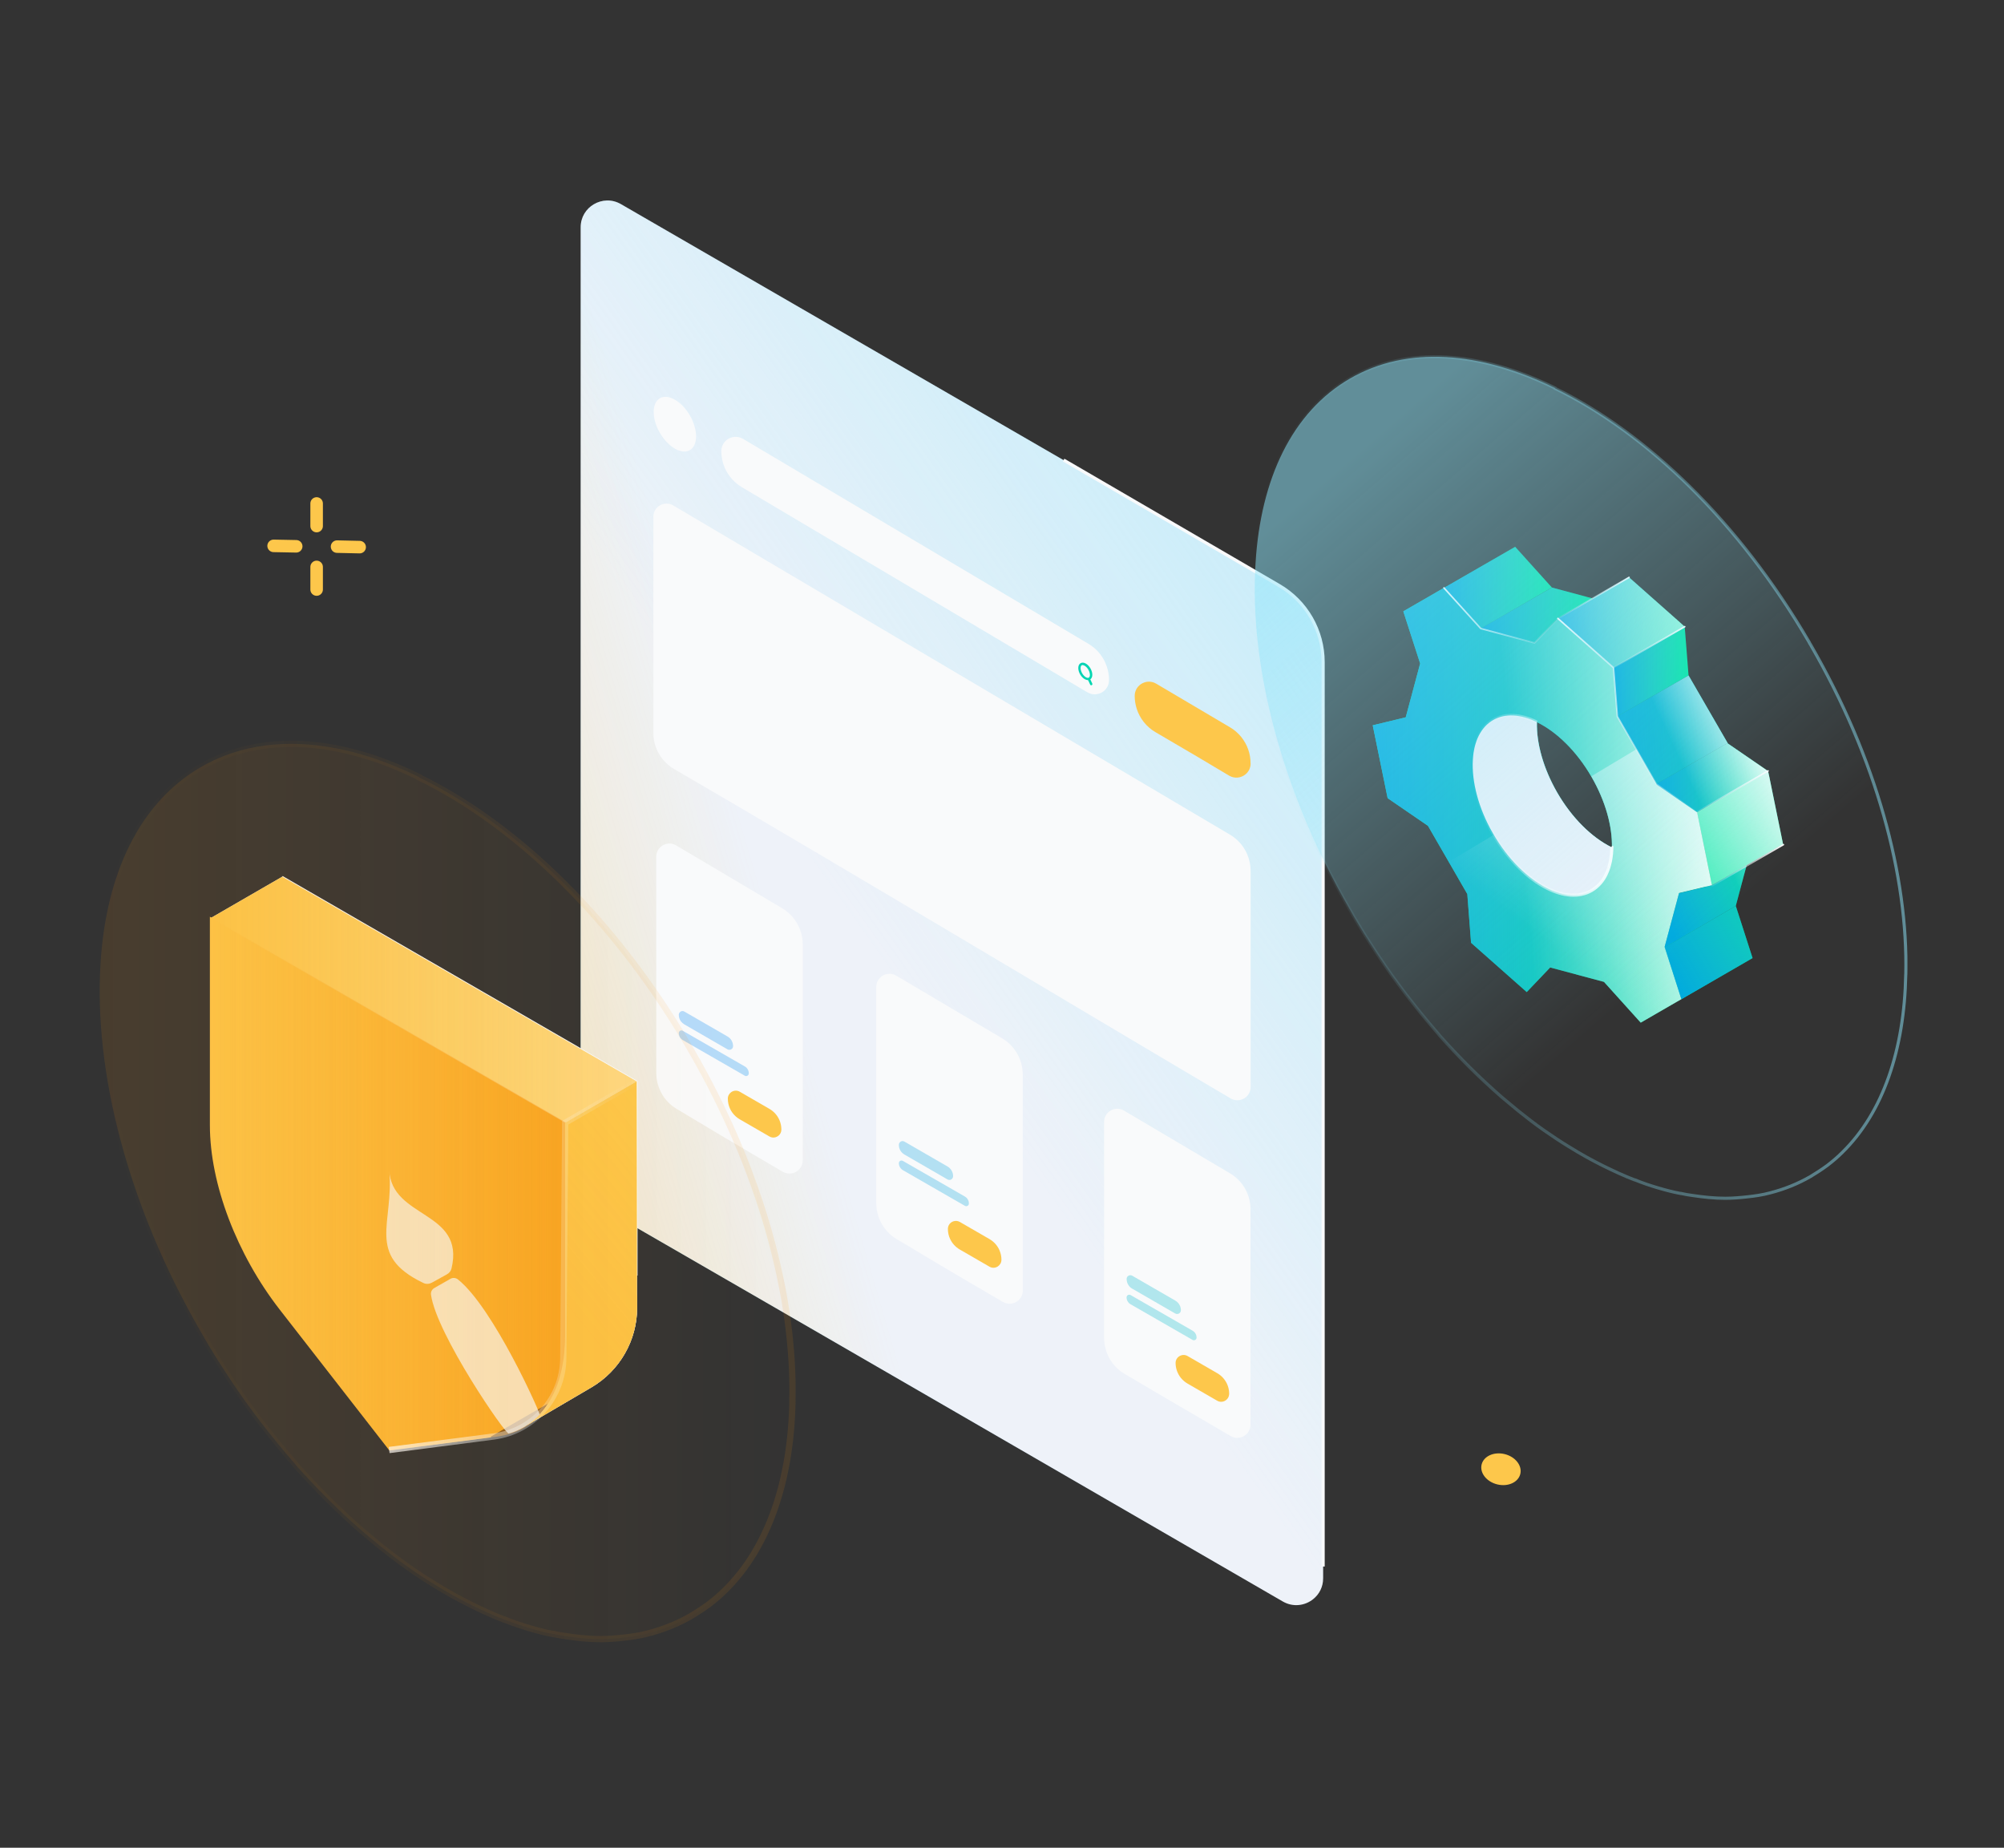 <?xml version="1.0" encoding="UTF-8"?> <svg xmlns="http://www.w3.org/2000/svg" width="320" height="295" viewBox="0 0 320 295" fill="none"><rect x="0" y="0" width="320" height="295" fill="#333333" stroke="none"/><g clip-path="url(#clip0_25685_3126)"><path d="M211.28 105.59V251.98C211.28 253.87 210.11 255.35 208.58 255.96C207.43 256.42 206.08 256.4 204.85 255.69C184.44 243.87 121.13 207.23 99.81 194.94C97.03 193.33 94.92 190.86 93.76 187.98C93.09 186.32 92.73 184.52 92.73 182.68V36.29C92.73 34.97 93.31 33.84 94.18 33.08C95.48 31.94 97.45 31.6 99.16 32.59L204.2 93.34C206.9 94.9 208.96 97.28 210.14 100.05C210.87 101.78 211.27 103.66 211.27 105.59H211.28Z" fill="url(#paint0_linear_25685_3126)"></path><path d="M211.28 105.59V251.98C211.28 253.37 210.65 254.54 209.7 255.3C208.4 256.35 206.51 256.64 204.85 255.69C184.44 243.87 121.13 207.23 99.81 194.94C97.36 193.53 95.43 191.44 94.21 188.99C93.25 187.06 92.72 184.9 92.72 182.67V36.29C92.72 34.66 93.59 33.33 94.82 32.61C96.08 31.87 97.7 31.75 99.15 32.59L204.19 93.34C206.38 94.61 208.15 96.41 209.37 98.52C210.59 100.63 211.26 103.07 211.26 105.59H211.28Z" fill="#EEF2F9"></path><path opacity="0.51" d="M211.28 105.59V251.98C211.28 253.77 210.23 255.19 208.82 255.86C207.62 256.42 206.17 256.45 204.86 255.69C184.45 243.87 121.13 207.23 99.82 194.94C98.06 193.92 96.57 192.56 95.42 190.97C93.71 188.6 92.74 185.71 92.74 182.68V36.29C92.74 34.03 94.42 32.35 96.39 32.05C97.3 31.91 98.27 32.06 99.17 32.58L204.21 93.33C205.82 94.26 207.2 95.48 208.31 96.91C210.21 99.35 211.28 102.4 211.28 105.59Z" fill="url(#paint1_linear_25685_3126)"></path><path opacity="0.3" d="M211.28 105.59V251.98C211.28 253.16 210.82 254.18 210.11 254.93C209.79 255.27 209.41 255.55 209 255.77C207.77 256.42 206.23 256.49 204.86 255.69C184.45 243.87 121.13 207.23 99.82 194.94C97.35 193.52 95.42 191.41 94.2 188.94C93.26 187.02 92.74 184.89 92.74 182.68V36.29C92.74 34.19 94.18 32.6 95.97 32.14C96.99 31.88 98.13 31.99 99.17 32.59L204.21 93.34C206.4 94.61 208.17 96.41 209.39 98.52C210.61 100.63 211.28 103.07 211.28 105.59Z" fill="url(#paint2_linear_25685_3126)"></path><path d="M211.28 250.1V105.71C211.28 100.67 208.6 96.01 204.24 93.47L169.84 73.45" stroke="#F9FAFB" stroke-width="0.5" stroke-miterlimit="10"></path><path d="M272.44 141.55L273.36 141.33L273.16 140.35L271.18 130.61L270.99 129.68L270.22 129.15L264.56 125.27L258.28 114.38L257.75 107.54L257.67 106.59L256.96 105.96L249.52 99.39L248.78 98.72L248.13 99.41L245.05 102.64L236.46 100.34L231.23 94.57L230.58 93.85L229.76 94.32L224.08 97.6L226.77 105.93L224.47 114.52L219.2 115.8L221.58 127.43L228.02 131.85L234.3 142.74L234.9 150.52L243.79 158.39L247.53 154.46L256.12 156.76L261.99 163.27L267.68 159.98L268.5 159.51L268.2 158.58L265.82 151.17L268.11 142.57L272.45 141.53L272.44 141.55ZM257.31 135.26C254.21 133.72 251.03 130.65 248.66 126.54C246.43 122.66 245.33 118.63 245.42 115.3C248.54 116.82 251.75 119.91 254.14 124.05C256.38 127.93 257.47 131.96 257.39 135.3C257.36 135.3 257.34 135.27 257.31 135.26Z" fill="#00E7A2"></path><path d="M269.63 107.84L258.26 114.36L257.73 107.56L257.65 106.61L258.47 106.13L268.11 100.57L269.01 100.04L269.1 101.11L269.63 107.84Z" fill="#00E7A2"></path><path d="M275.87 118.63L264.48 125.16L258.26 114.39V114.36L269.63 107.84L275.87 118.63Z" fill="#00E7A2"></path><path d="M282.34 123.12L281.43 123.65L271.8 129.21L270.98 129.69L270.2 129.16L264.55 125.28L264.48 125.16L275.87 118.63L275.92 118.71L281.47 122.52L282.34 123.12Z" fill="#00E7A2"></path><path d="M279.85 152.96L269.32 159.04L268.48 159.53L268.18 158.6L265.82 151.26L277.17 144.63L279.85 152.96Z" fill="#00E7A2"></path><path d="M278.91 138.13L278.56 139.42L277.17 144.63L265.82 151.26L265.8 151.19L268.1 142.6L272.44 141.55L273.36 141.33L274.23 140.83L277.74 138.81L277.75 138.8L278.91 138.13Z" fill="#00E7A2"></path><path d="M284.72 134.77L279.71 137.66L278.9 138.13L277.74 138.8L277.73 138.81L274.22 140.83L273.35 141.33L273.15 140.36L271.17 130.62L270.97 129.69L271.79 129.22L281.42 123.66L282.33 123.13L282.54 124.1L284.72 134.77Z" fill="#00E7A2"></path><path d="M254.32 95.54L253.5 96.01L253.15 96.21L249.64 98.23L248.77 98.74L248.12 99.42L245.04 102.65L236.45 100.35L247.81 93.8L253.02 95.19L253.4 95.3L254.32 95.54Z" fill="#00E7A2"></path><path d="M247.81 93.8L236.45 100.35L231.22 94.58L230.57 93.86L231.41 93.38L241.94 87.3L247.81 93.8Z" fill="#00E7A2"></path><path d="M269.01 100.05L268.1 100.57L258.46 106.14L257.65 106.61L256.94 105.98L249.51 99.41L248.76 98.74L249.63 98.24L253.14 96.22L253.49 96.01L254.31 95.54L255.14 95.07L260.13 92.18L268.27 99.38L269.01 100.05Z" fill="#00E7A2"></path><path d="M272.44 141.55L273.36 141.33L273.16 140.35L271.18 130.61L270.99 129.68L270.22 129.15L264.56 125.27L258.28 114.38L257.75 107.54L257.67 106.59L256.96 105.96L249.52 99.39L248.78 98.72L248.13 99.41L245.05 102.64L236.46 100.34L231.23 94.57L230.58 93.85L229.76 94.32L224.08 97.6L226.77 105.93L224.47 114.52L219.2 115.8L221.58 127.43L228.02 131.85L234.3 142.74L234.9 150.52L243.79 158.39L247.53 154.46L256.12 156.76L261.99 163.27L267.68 159.98L268.5 159.51L268.2 158.58L265.82 151.17L268.11 142.57L272.45 141.53L272.44 141.55ZM257.31 135.26C254.21 133.72 251.03 130.65 248.66 126.54C246.43 122.66 245.33 118.63 245.42 115.3C248.54 116.82 251.75 119.91 254.14 124.05C256.38 127.93 257.47 131.96 257.39 135.3C257.36 135.3 257.34 135.27 257.31 135.26Z" fill="url(#paint3_linear_25685_3126)"></path><path d="M272.44 141.55L273.36 141.33L273.16 140.35L271.18 130.61L270.99 129.68L270.22 129.15L264.56 125.27L258.28 114.38L257.75 107.54L257.67 106.59L256.96 105.96L249.52 99.39L248.78 98.72L248.13 99.41L245.05 102.64L236.46 100.34L231.23 94.57L230.58 93.85L229.76 94.32L224.08 97.6L226.77 105.93L224.47 114.52L219.2 115.8L221.58 127.43L228.02 131.85L234.3 142.74L234.9 150.52L243.79 158.39L247.53 154.46L256.12 156.76L261.99 163.27L267.68 159.98L268.5 159.51L268.2 158.58L265.82 151.17L268.11 142.57L272.45 141.53L272.44 141.55ZM257.31 135.26C254.21 133.72 251.03 130.65 248.66 126.54C246.43 122.66 245.33 118.63 245.42 115.3C248.54 116.82 251.75 119.91 254.14 124.05C256.38 127.93 257.47 131.96 257.39 135.3C257.36 135.3 257.34 135.27 257.31 135.26Z" fill="url(#paint4_linear_25685_3126)"></path><path d="M257.38 135.29C257.32 138.43 256.24 140.97 254.13 142.18C252.16 143.31 249.63 143.1 247.06 141.82C243.97 140.28 240.78 137.21 238.42 133.1C236.04 128.99 234.97 124.7 235.19 121.25C235.36 118.39 236.44 116.1 238.42 114.96C240.36 113.84 242.86 114.03 245.41 115.29C245.32 118.63 246.42 122.66 248.65 126.53C251.03 130.64 254.2 133.71 257.3 135.25C257.33 135.25 257.35 135.28 257.38 135.29Z" fill="#EEF2F9"></path><path d="M269.63 107.84L258.26 114.36L257.73 107.56L257.65 106.61L258.47 106.13L268.11 100.57L269.01 100.04L269.1 101.11L269.63 107.84Z" fill="url(#paint5_linear_25685_3126)"></path><path d="M275.87 118.63L264.48 125.16L258.26 114.39V114.36L269.63 107.84L275.87 118.63Z" fill="url(#paint6_linear_25685_3126)"></path><path d="M282.34 123.12L281.43 123.65L271.8 129.21L270.98 129.69L270.2 129.16L264.55 125.28L264.48 125.16L275.87 118.63L275.92 118.71L281.47 122.52L282.34 123.12Z" fill="url(#paint7_linear_25685_3126)"></path><path d="M279.85 152.96L269.32 159.04L268.48 159.53L268.18 158.6L265.82 151.26L277.17 144.63L279.85 152.96Z" fill="url(#paint8_linear_25685_3126)"></path><path d="M278.91 138.13L278.56 139.42L277.17 144.63L265.82 151.26L265.8 151.19L268.1 142.6L272.44 141.55L273.36 141.33L274.23 140.83L277.74 138.81L277.75 138.8L278.91 138.13Z" fill="url(#paint9_linear_25685_3126)"></path><path d="M254.32 95.54L253.5 96.01L253.15 96.21L249.64 98.23L248.77 98.74L248.12 99.42L245.04 102.65L236.45 100.35L247.81 93.8L253.02 95.19L253.4 95.3L254.32 95.54Z" fill="url(#paint10_linear_25685_3126)"></path><path d="M247.81 93.8L236.45 100.35L231.22 94.58L230.57 93.86L231.41 93.38L241.94 87.3L247.81 93.8Z" fill="url(#paint11_linear_25685_3126)"></path><path d="M269.01 100.05L268.1 100.57L258.46 106.14L257.65 106.61L256.94 105.98L249.51 99.41L248.76 98.74L249.63 98.24L253.14 96.22L253.49 96.01L254.31 95.54L255.14 95.07L260.13 92.18L268.27 99.38L269.01 100.05Z" fill="url(#paint12_linear_25685_3126)"></path><path d="M275.87 118.63L264.48 125.16L258.26 114.39V114.36L269.63 107.84L275.87 118.63Z" fill="url(#paint13_linear_25685_3126)"></path><path d="M282.34 123.12L281.43 123.65L271.8 129.21L270.98 129.69L270.2 129.16L264.55 125.28L264.48 125.16L275.87 118.63L275.92 118.71L281.47 122.52L282.34 123.12Z" fill="url(#paint14_linear_25685_3126)"></path><path d="M279.85 152.96L269.32 159.04L268.48 159.53L268.18 158.6L265.82 151.26L277.17 144.63L279.85 152.96Z" fill="url(#paint15_linear_25685_3126)"></path><path d="M278.91 138.13L278.56 139.42L277.17 144.63L265.82 151.26L265.8 151.19L268.1 142.6L272.44 141.55L273.36 141.33L274.23 140.83L277.74 138.81L277.75 138.8L278.91 138.13Z" fill="url(#paint16_linear_25685_3126)"></path><path d="M284.72 134.77L279.71 137.66L278.9 138.13L277.74 138.8L277.73 138.81L274.22 140.83L273.35 141.33L273.15 140.36L271.17 130.62L270.97 129.69L271.79 129.22L281.42 123.66L282.33 123.13L282.54 124.1L284.72 134.77Z" fill="url(#paint17_linear_25685_3126)"></path><path d="M254.32 95.54L253.5 96.01L253.15 96.21L249.64 98.23L248.77 98.74L248.12 99.42L245.04 102.65L236.45 100.35L247.81 93.8L253.02 95.19L253.4 95.3L254.32 95.54Z" fill="url(#paint18_linear_25685_3126)"></path><path d="M269.01 100.05L268.1 100.57L258.46 106.14L257.65 106.61L256.94 105.98L249.51 99.41L248.76 98.74L249.63 98.24L253.14 96.22L253.49 96.01L254.31 95.54L255.14 95.07L260.13 92.18L268.27 99.38L269.01 100.05Z" fill="url(#paint19_linear_25685_3126)"></path><path d="M248.77 98.74L260.13 92.18" stroke="url(#paint20_linear_25685_3126)" stroke-width="0.25" stroke-linecap="round" stroke-linejoin="round"></path><path d="M257.65 106.61L269.02 100.05" stroke="url(#paint21_linear_25685_3126)" stroke-width="0.25" stroke-linecap="round" stroke-linejoin="round"></path><path d="M270.95 129.64L282.32 123.08" stroke="url(#paint22_linear_25685_3126)" stroke-width="0.25" stroke-linecap="round" stroke-linejoin="round"></path><path d="M273.41 141.41L284.77 134.85" stroke="url(#paint23_linear_25685_3126)" stroke-width="0.25" stroke-linecap="round" stroke-linejoin="round"></path><path opacity="0.7" d="M272.44 141.55L273.36 141.33L273.16 140.35L271.18 130.61L270.99 129.68L270.22 129.15L264.56 125.27L261.3 119.62L254.1 123.94C254.1 123.94 254.13 124 254.15 124.03C256.39 127.91 257.48 131.94 257.4 135.28C257.34 138.42 256.26 140.96 254.15 142.17C252.18 143.3 249.65 143.09 247.08 141.81C244.03 140.3 240.9 137.29 238.55 133.28L231.35 137.6L234.31 142.72L234.91 150.5L243.8 158.37L247.54 154.44L256.13 156.74L262 163.25L267.69 159.96L268.51 159.49L268.21 158.56L265.83 151.15L268.12 142.55L272.46 141.51L272.44 141.55Z" fill="url(#paint24_linear_25685_3126)"></path><path d="M230.57 93.86L236.45 100.35L245.04 102.65L248.77 98.74" stroke="url(#paint25_linear_25685_3126)" stroke-width="0.25" stroke-linecap="round" stroke-linejoin="round"></path><path d="M248.77 98.74L257.65 106.61L258.26 114.39L264.48 125.16L270.71 129.5" stroke="url(#paint26_linear_25685_3126)" stroke-width="0.25" stroke-linecap="round" stroke-linejoin="round"></path><path d="M257.3 135.25C257.3 135.25 257.35 135.28 257.38 135.29C257.32 138.43 256.24 140.97 254.13 142.18C252.16 143.31 249.63 143.1 247.06 141.82C243.97 140.28 240.78 137.21 238.42 133.1C236.04 128.99 234.97 124.7 235.19 121.25C235.36 118.39 236.44 116.1 238.42 114.96C240.36 113.84 242.86 114.03 245.41 115.29" stroke="url(#paint27_linear_25685_3126)" stroke-width="0.5" stroke-miterlimit="10"></path><path opacity="0.51" d="M304.31 155.58V155.63C304.08 167.57 300.69 177.62 294.18 183.99C293.41 184.76 292.6 185.44 291.78 186.07C290.92 186.7 290.02 187.29 289.11 187.83C287.07 189.01 284.9 189.87 282.64 190.45C281.46 190.77 280.24 190.95 279.02 191.08C277.84 191.21 276.67 191.31 275.49 191.31C273.77 191.31 272.05 191.13 270.24 190.86C269.61 190.77 269.02 190.68 268.43 190.54C268.38 190.54 268.38 190.49 268.34 190.54C267.12 190.31 265.94 190 264.72 189.64C263.5 189.28 262.28 188.87 261.06 188.37H261.01C259.34 187.74 257.71 186.97 256.03 186.15C254.22 185.25 252.41 184.25 250.6 183.12C249.24 182.3 247.89 181.4 246.53 180.45C245.17 179.5 243.82 178.46 242.46 177.37C241.6 176.65 240.7 175.92 239.79 175.15C238.03 173.61 236.26 171.98 234.54 170.26C232.96 168.68 231.42 167.05 229.84 165.28C229.75 165.15 229.61 164.96 229.43 164.78C228.62 163.83 227.8 162.88 226.99 161.88C226.18 160.88 225.36 159.84 224.55 158.8C223.78 157.76 222.97 156.72 222.2 155.63C220.66 153.46 219.17 151.2 217.72 148.89C217.18 148.03 216.68 147.17 216.14 146.27C215.96 145.95 215.78 145.64 215.6 145.32C204.47 126.09 199.45 106.01 200.49 89.86C201.3 76.47 206.33 65.75 215.6 60.41C224.69 55.16 236.36 56.07 248.31 61.95V62C262.83 69.06 277.71 83.35 288.89 102.53C288.94 102.67 289.03 102.8 289.12 102.94C299.61 121.08 304.68 139.9 304.32 155.55L304.31 155.58Z" fill="url(#paint28_linear_25685_3126)" stroke="url(#paint29_linear_25685_3126)" stroke-width="0.5" stroke-miterlimit="10"></path><path d="M242.762 235.329C243.09 233.994 241.973 232.571 240.268 232.152C238.562 231.734 236.914 232.477 236.586 233.812C236.258 235.148 237.374 236.57 239.08 236.989C240.785 237.408 242.434 236.665 242.762 235.329Z" fill="#FDC74B"></path><path d="M50.56 80.38V83.99" stroke="#FDC74B" stroke-width="2" stroke-linecap="round" stroke-linejoin="round"></path><path d="M50.56 90.51V94.12" stroke="#FDC74B" stroke-width="2" stroke-linecap="round" stroke-linejoin="round"></path><path d="M57.43 87.35L53.82 87.27" stroke="#FDC74B" stroke-width="2" stroke-linecap="round" stroke-linejoin="round"></path><path d="M47.3 87.22L43.69 87.15" stroke="#FDC74B" stroke-width="2" stroke-linecap="round" stroke-linejoin="round"></path><path d="M199.7 139V173.55C199.7 174.36 199.26 175.03 198.64 175.38C198.02 175.73 197.23 175.78 196.53 175.38C180.52 165.97 132.51 137.21 107.66 122.79C106.97 122.39 106.37 121.87 105.87 121.28C104.89 120.1 104.33 118.59 104.33 117V82.51C104.33 81.69 104.77 81.03 105.39 80.68C106.01 80.33 106.8 80.28 107.51 80.7L196.41 133.26C197.66 134 198.61 135.11 199.16 136.4C199.51 137.22 199.7 138.11 199.7 139.03V139Z" fill="#F9FAFB"></path><path d="M107.77 63.81C108.94 64.48 109.96 65.76 110.57 67.14C110.94 67.98 111.15 68.86 111.15 69.67C111.15 70.48 110.92 71.16 110.53 71.57C109.92 72.22 108.91 72.29 107.77 71.63C106.94 71.15 106.17 70.36 105.58 69.45C104.84 68.31 104.38 66.97 104.38 65.78C104.38 64.7 104.76 63.94 105.37 63.58C105.98 63.22 106.83 63.28 107.77 63.82V63.81Z" fill="#F9FAFB"></path><path d="M118.62 70.05L173.81 102.79C175.02 103.51 175.95 104.57 176.5 105.81C176.88 106.66 177.09 107.6 177.09 108.56V108.58C177.09 109.45 176.62 110.16 175.96 110.54C175.3 110.92 174.42 110.99 173.65 110.54L118.46 77.78C117.24 77.05 116.3 75.97 115.74 74.71C115.37 73.87 115.18 72.96 115.18 72.02C115.18 70.87 116 70 116.99 69.79C117.52 69.68 118.09 69.75 118.62 70.06V70.05Z" fill="#F9FAFB"></path><path d="M199.7 121.87C199.7 122.6 199.38 123.22 198.89 123.62C198.19 124.2 197.16 124.36 196.26 123.83C193.6 122.23 189.52 119.81 184.52 116.9C183.06 116.05 181.99 114.69 181.5 113.12C181.3 112.48 181.19 111.8 181.19 111.11C181.19 110.32 181.57 109.67 182.12 109.27C182.81 108.77 183.78 108.65 184.62 109.15L196.4 116.11C197.78 116.92 198.79 118.18 199.31 119.64C199.56 120.35 199.69 121.1 199.69 121.88L199.7 121.87Z" fill="#FDC74B"></path><path d="M174.25 109.41C174.18 109.41 174.11 109.37 174.08 109.3L173.72 108.53C173.68 108.44 173.72 108.33 173.81 108.28C173.9 108.24 174.01 108.28 174.06 108.37L174.42 109.14C174.46 109.23 174.42 109.34 174.33 109.39C174.3 109.4 174.28 109.41 174.25 109.41Z" fill="url(#paint30_linear_25685_3126)"></path><path d="M173.72 108.58C173.56 108.58 173.39 108.53 173.21 108.43C172.63 108.1 172.18 107.32 172.18 106.65C172.18 106.29 172.31 106.02 172.55 105.88C172.79 105.74 173.09 105.77 173.4 105.95C173.97 106.28 174.42 107.06 174.42 107.73C174.42 108.09 174.29 108.36 174.05 108.5C173.95 108.56 173.84 108.59 173.72 108.59V108.58ZM172.88 106.17C172.82 106.17 172.77 106.18 172.73 106.21C172.61 106.28 172.55 106.44 172.55 106.66C172.55 107.19 172.93 107.85 173.39 108.12C173.58 108.23 173.75 108.25 173.86 108.19C173.97 108.12 174.04 107.96 174.04 107.74C174.04 107.58 174 107.41 173.94 107.24C173.8 106.85 173.52 106.47 173.2 106.29C173.08 106.22 172.97 106.19 172.87 106.19L172.88 106.17Z" fill="url(#paint31_linear_25685_3126)"></path><path d="M128.18 150.77V185.26C128.18 186.31 127.44 187.1 126.54 187.31C126.05 187.42 125.51 187.36 125.01 187.08C117.57 182.75 111.51 179.13 108.03 177.03C106.88 176.34 105.98 175.33 105.43 174.15C105.02 173.27 104.79 172.3 104.79 171.29V136.78C104.79 136.18 105.03 135.66 105.41 135.29C106.05 134.65 107.09 134.44 107.97 134.97L124.89 145C126.15 145.75 127.11 146.87 127.66 148.19C127.75 148.41 127.83 148.63 127.9 148.85C128.08 149.46 128.18 150.11 128.18 150.77Z" fill="#F9FAFB"></path><g opacity="0.31"><path d="M117.06 167.01C117.06 167.12 117.03 167.23 116.98 167.32C116.82 167.58 116.47 167.7 116.17 167.53L109.28 163.55C109.06 163.42 108.87 163.25 108.72 163.05C108.51 162.75 108.39 162.4 108.39 162.02C108.39 161.79 108.51 161.61 108.69 161.5C108.87 161.39 109.09 161.39 109.28 161.5L116.17 165.48C116.44 165.64 116.67 165.86 116.82 166.13C116.97 166.4 117.06 166.7 117.06 167.02V167.01Z" fill="url(#paint32_linear_25685_3126)"></path></g><path d="M124.77 180.34C124.77 180.73 124.6 181.07 124.34 181.29C123.95 181.63 123.37 181.74 122.86 181.44L118.12 178.7C117.2 178.17 116.55 177.28 116.32 176.27C116.26 175.99 116.22 175.71 116.22 175.41C116.22 174.95 116.45 174.57 116.78 174.35C117.16 174.09 117.68 174.04 118.13 174.3L122.87 177.04C123.61 177.47 124.18 178.13 124.49 178.9C124.67 179.35 124.77 179.83 124.77 180.33V180.34Z" fill="#FDC74B"></path><g opacity="0.31"><path d="M119.57 171.37C119.57 171.45 119.55 171.53 119.51 171.59C119.4 171.78 119.14 171.87 118.93 171.74L109.03 166.05C108.83 165.94 108.67 165.77 108.56 165.58C108.45 165.39 108.39 165.17 108.39 164.94C108.39 164.61 108.75 164.4 109.03 164.57L118.93 170.26C119.13 170.37 119.29 170.54 119.4 170.73C119.51 170.92 119.57 171.14 119.57 171.37Z" fill="url(#paint33_linear_25685_3126)"></path></g><path d="M199.68 193.07V227.45C199.68 229.07 197.92 230.09 196.52 229.27C189.11 224.97 183.07 221.41 179.58 219.35C178.37 218.64 177.44 217.58 176.89 216.34C176.51 215.49 176.3 214.55 176.3 213.59V179.12C176.3 178.38 176.67 177.77 177.2 177.4C177.84 176.95 178.72 176.86 179.48 177.31L196.4 187.32C197.42 187.92 198.24 188.77 198.81 189.77C199.38 190.77 199.69 191.91 199.69 193.09L199.68 193.07Z" fill="#F9FAFB"></path><g opacity="0.31"><path d="M188.56 209.19C188.56 209.35 188.5 209.49 188.4 209.6C188.22 209.79 187.92 209.85 187.67 209.71L180.78 205.73C180.56 205.61 180.38 205.44 180.24 205.24C180.02 204.94 179.9 204.58 179.9 204.19C179.9 203.94 180.04 203.75 180.24 203.65C180.41 203.57 180.61 203.57 180.79 203.67L187.68 207.65C188.06 207.87 188.33 208.21 188.47 208.61C188.53 208.79 188.57 208.99 188.57 209.19H188.56Z" fill="url(#paint34_linear_25685_3126)"></path></g><path d="M196.27 222.52C196.27 222.77 196.2 222.99 196.09 223.18C195.75 223.74 194.99 224 194.36 223.63L189.62 220.89C189.21 220.65 188.85 220.34 188.56 219.98C188.03 219.32 187.72 218.48 187.72 217.6C187.72 217.11 187.99 216.71 188.36 216.5C188.73 216.29 189.21 216.25 189.64 216.5L194.38 219.24C195.28 219.76 195.91 220.61 196.16 221.59C196.24 221.89 196.28 222.21 196.28 222.53L196.27 222.52Z" fill="#FDC74B"></path><g opacity="0.31"><path d="M191.07 213.55C191.07 213.71 190.98 213.85 190.86 213.92C190.74 213.99 190.57 214 190.43 213.92L180.53 208.23C180.38 208.15 180.26 208.04 180.16 207.91C179.99 207.69 179.89 207.41 179.89 207.13C179.89 206.91 180.05 206.74 180.24 206.71C180.33 206.69 180.44 206.71 180.53 206.76L190.43 212.45C190.69 212.6 190.89 212.83 190.99 213.11C191.04 213.25 191.07 213.4 191.07 213.56V213.55Z" fill="url(#paint35_linear_25685_3126)"></path></g><path d="M163.32 171.55V206.04C163.32 206.71 163.02 207.27 162.57 207.65C162.36 207.83 162.11 207.97 161.84 208.05C161.31 208.22 160.7 208.18 160.15 207.86C152.71 203.54 146.66 199.92 143.17 197.82C142.33 197.32 141.64 196.65 141.1 195.88C140.34 194.78 139.92 193.46 139.92 192.08V157.58C139.92 156.99 140.16 156.47 140.52 156.1C141.16 155.45 142.2 155.24 143.1 155.76L160.02 165.77C161.01 166.36 161.82 167.18 162.39 168.15C162.98 169.16 163.31 170.33 163.31 171.54L163.32 171.55Z" fill="#F9FAFB"></path><g opacity="0.31"><path d="M152.19 187.79C152.19 188.05 152.03 188.26 151.82 188.34C151.66 188.4 151.47 188.4 151.3 188.3L144.41 184.32C144.16 184.17 143.95 183.97 143.8 183.73C143.62 183.45 143.53 183.12 143.53 182.78C143.53 182.55 143.65 182.37 143.83 182.26C144.01 182.15 144.23 182.15 144.42 182.26L151.31 186.24C151.72 186.48 152.01 186.87 152.13 187.31C152.17 187.46 152.19 187.61 152.19 187.77V187.79Z" fill="url(#paint36_linear_25685_3126)"></path></g><path d="M159.91 201.12C159.91 201.59 159.67 201.97 159.32 202.2C158.94 202.44 158.44 202.49 158 202.23L153.26 199.49C152.58 199.1 152.05 198.51 151.72 197.82C151.48 197.32 151.36 196.77 151.36 196.2C151.36 195.62 151.72 195.18 152.2 195C152.53 194.88 152.92 194.89 153.27 195.09L158.01 197.83C158.83 198.31 159.44 199.06 159.72 199.94C159.84 200.31 159.91 200.71 159.91 201.11V201.12Z" fill="#FDC74B"></path><g opacity="0.31"><path d="M154.71 192.15C154.71 192.31 154.63 192.44 154.51 192.51C154.38 192.59 154.21 192.61 154.07 192.51L144.17 186.82C143.9 186.66 143.7 186.41 143.6 186.12C143.56 185.99 143.53 185.85 143.53 185.71C143.53 185.55 143.62 185.41 143.74 185.34C143.86 185.27 144.03 185.26 144.17 185.34L154.07 191.03C154.37 191.2 154.58 191.48 154.67 191.8C154.7 191.91 154.71 192.02 154.71 192.13V192.15Z" fill="url(#paint37_linear_25685_3126)"></path></g><path d="M90.26 179.26L101.68 172.66" stroke="#F9FAFB" stroke-width="0.25" stroke-miterlimit="10"></path><path d="M101.74 206.87V208.75C101.74 213.99 98.97 218.84 94.44 221.5L84.16 227.53C85.29 226.78 86.27 225.84 87.1 224.7C87.24 224.5 87.39 224.27 87.54 224.05C87.68 223.83 87.82 223.6 87.95 223.36C89.45 220.69 90.24 217.21 90.24 213.13V179.25L101.67 172.65L101.72 206.86L101.74 206.87Z" fill="#EEF2F9"></path><path d="M101.74 206.87V208.75C101.74 213.99 98.97 218.84 94.44 221.5L84.16 227.53C85.29 226.78 86.27 225.84 87.1 224.7C87.24 224.5 87.39 224.27 87.54 224.05C87.68 223.83 87.82 223.6 87.95 223.36C89.45 220.69 90.24 217.21 90.24 213.13V179.25L101.67 172.65L101.72 206.86L101.74 206.87Z" fill="#EEF2F9"></path><g style="mix-blend-mode:multiply" opacity="0.26"><path d="M101.74 206.87V208.75C101.74 213.99 98.97 218.84 94.44 221.5L84.16 227.53C85.29 226.78 86.27 225.84 87.1 224.7C87.24 224.5 87.39 224.27 87.54 224.05C87.68 223.83 87.82 223.6 87.95 223.36C89.45 220.69 90.24 217.21 90.24 213.13V179.25L101.67 172.65L101.72 206.86L101.74 206.87Z" fill="#3C5788"></path></g><path d="M101.68 172.66L90.26 179.26H90.25L33.63 146.58L45.07 139.97L101.68 172.66Z" fill="#EEF2F9"></path><path d="M78.37 229.36L77.61 229.46L62.24 231.44L44.8 209.05C37.92 200.22 33.64 188.96 33.64 179.66V146.58L90.25 179.26V213.14C90.25 217.22 89.46 220.69 87.96 223.37C87.84 223.61 87.69 223.84 87.55 224.06" fill="#FDC74B"></path><path d="M78.37 229.36L77.61 229.46L62.24 231.44L44.8 209.05C37.92 200.22 33.64 188.96 33.64 179.66V146.58L90.25 179.26V213.14C90.25 217.22 89.46 220.69 87.96 223.37C87.84 223.61 87.69 223.84 87.55 224.06" stroke="#FDC74B" stroke-width="0.25" stroke-miterlimit="10"></path><path d="M45.07 139.97L101.68 172.66V203.65" stroke="#F9FAFB" stroke-width="0.25" stroke-miterlimit="10"></path><path d="M101.68 172.66L90.26 179.26H90.25L33.63 146.58L45.07 139.97L101.68 172.66Z" fill="#FDC74B"></path><g style="mix-blend-mode:multiply" opacity="0.6"><path d="M90.36 179.2V213.14C90.36 217.24 89.58 220.7 88.05 223.43C87.92 223.68 87.77 223.92 87.64 224.12C85.65 227.32 82.59 229.13 78.38 229.47L77.62 229.57L62.18 231.56L62.14 231.51L44.7 209.12C37.8 200.26 33.52 188.98 33.52 179.66V146.39L33.68 146.49L90.36 179.2Z" fill="url(#paint38_linear_25685_3126)"></path></g><path opacity="0.3" d="M101.68 172.66L90.26 179.26H90.25L33.63 146.58L45.07 139.97L101.68 172.66Z" fill="url(#paint39_linear_25685_3126)"></path><g opacity="0.68"><path d="M86.17 225.85C85.56 226.5 84.9 227.06 84.16 227.54L83.66 227.85C82.9 228.29 82.08 228.63 81.23 228.87C80.71 229.02 69.71 213.01 68.82 206.71C68.76 206.27 68.97 205.85 69.36 205.63C70.06 205.23 71.22 204.57 71.92 204.17C72.31 203.95 72.78 203.99 73.13 204.27C78.78 208.78 86.32 225.68 86.17 225.84V225.85Z" fill="#F9FAFB"></path></g><path opacity="0.68" d="M68.96 204.78C68.54 205.01 68.03 205.04 67.6 204.83C58.32 200.38 62.94 195.33 62.16 186.79C62.48 194.61 74.3 193.24 72.1 202.51C72.01 202.91 71.73 203.25 71.37 203.45L68.95 204.79L68.96 204.78Z" fill="#F9FAFB"></path><path d="M101.74 206.87V208.75C101.74 213.99 98.97 218.84 94.44 221.5L84.16 227.53C85.29 226.78 86.27 225.84 87.1 224.7C87.24 224.5 87.39 224.27 87.54 224.05C87.68 223.83 87.82 223.6 87.95 223.36C89.45 220.69 90.24 217.21 90.24 213.13V179.25L101.67 172.65L101.72 206.86L101.74 206.87Z" fill="#FDC74B"></path><path opacity="0.11" d="M101.74 206.87V208.75C101.74 213.99 98.97 218.84 94.44 221.5L84.16 227.53C85.29 226.78 86.27 225.84 87.1 224.7C87.24 224.5 87.39 224.27 87.54 224.05C87.68 223.83 87.82 223.6 87.95 223.36C89.45 220.69 90.24 217.21 90.24 213.13V179.25L101.67 172.65L101.72 206.86L101.74 206.87Z" fill="url(#paint40_linear_25685_3126)"></path><path opacity="0.7" d="M101.68 172.66L90.25 179.25L89.95 216.81C89.9 223.17 85.16 228.52 78.85 229.34L62.14 231.5" stroke="url(#paint41_linear_25685_3126)" stroke-miterlimit="10"></path><path opacity="0.11" d="M126.54 223.67V223.72C126.3 236.43 122.69 247.12 115.76 253.9C114.94 254.72 114.08 255.44 113.21 256.11C112.3 256.78 111.33 257.41 110.37 257.99C108.2 259.24 105.89 260.16 103.49 260.78C102.24 261.12 100.94 261.31 99.64 261.45C98.39 261.59 97.14 261.69 95.89 261.69C94.06 261.69 92.23 261.5 90.31 261.21C89.64 261.11 89.01 261.02 88.38 260.87C88.33 260.87 88.33 260.82 88.28 260.87C86.98 260.63 85.73 260.29 84.43 259.91C83.13 259.52 81.83 259.09 80.53 258.56H80.48C78.7 257.89 76.97 257.07 75.19 256.2C73.26 255.24 71.34 254.18 69.41 252.98C67.97 252.11 66.52 251.15 65.08 250.14C63.64 249.13 62.19 248.02 60.75 246.87C59.84 246.1 58.87 245.33 57.91 244.51C56.03 242.87 54.16 241.14 52.33 239.31C50.65 237.62 49.01 235.89 47.32 234.01C47.22 233.87 47.08 233.67 46.89 233.48C46.02 232.47 45.16 231.46 44.29 230.4C43.42 229.34 42.56 228.23 41.69 227.13C40.87 226.02 40.01 224.92 39.19 223.76C37.55 221.45 35.96 219.04 34.42 216.59C33.84 215.68 33.31 214.76 32.74 213.8C32.55 213.46 32.35 213.13 32.16 212.79C20.3 192.33 14.96 170.96 16.06 153.77C16.93 139.52 22.27 128.11 32.14 122.43C41.82 116.85 54.23 117.81 66.94 124.07V124.12C82.39 131.63 98.23 146.84 110.12 167.25C110.17 167.39 110.26 167.54 110.36 167.68C121.53 186.98 126.92 207.01 126.53 223.66L126.54 223.67Z" fill="url(#paint42_linear_25685_3126)"></path><path opacity="0.11" d="M126.54 223.67V223.72C126.3 236.43 122.69 247.12 115.76 253.9C114.94 254.72 114.08 255.44 113.21 256.11C112.3 256.78 111.33 257.41 110.37 257.99C108.2 259.24 105.89 260.16 103.49 260.78C102.24 261.12 100.94 261.31 99.64 261.45C98.39 261.59 97.14 261.69 95.89 261.69C94.06 261.69 92.23 261.5 90.31 261.21C89.64 261.11 89.01 261.02 88.38 260.87C88.33 260.87 88.33 260.82 88.28 260.87C86.98 260.63 85.73 260.29 84.43 259.91C83.13 259.52 81.83 259.09 80.53 258.56H80.48C78.7 257.89 76.97 257.07 75.19 256.2C73.26 255.24 71.34 254.18 69.41 252.98C67.97 252.11 66.52 251.15 65.08 250.14C63.64 249.13 62.19 248.02 60.75 246.87C59.84 246.1 58.87 245.33 57.91 244.51C56.03 242.87 54.16 241.14 52.33 239.31C50.65 237.62 49.01 235.89 47.32 234.01C47.22 233.87 47.08 233.67 46.89 233.48C46.02 232.47 45.16 231.46 44.29 230.4C43.42 229.34 42.56 228.23 41.69 227.13C40.87 226.02 40.01 224.92 39.19 223.76C37.55 221.45 35.96 219.04 34.42 216.59C33.84 215.68 33.31 214.76 32.74 213.8C32.55 213.46 32.35 213.13 32.16 212.79C20.3 192.33 14.96 170.96 16.06 153.77C16.93 139.52 22.27 128.11 32.14 122.43C41.82 116.85 54.23 117.81 66.94 124.07V124.12C81.72 131.3 96.85 145.53 108.54 164.61C109.07 165.48 109.6 166.36 110.12 167.25C110.17 167.39 110.26 167.54 110.36 167.68C121.53 186.98 126.92 207.01 126.53 223.66L126.54 223.67Z" stroke="url(#paint43_linear_25685_3126)" stroke-miterlimit="10"></path></g><defs><linearGradient id="paint0_linear_25685_3126" x1="156.04" y1="142.06" x2="25.49" y2="209.39" gradientUnits="userSpaceOnUse"><stop stop-color="#51C5E8" stop-opacity="0"></stop><stop offset="1" stop-color="#00AADE"></stop></linearGradient><linearGradient id="paint1_linear_25685_3126" x1="140.09" y1="152.58" x2="242.37" y2="80.11" gradientUnits="userSpaceOnUse"><stop stop-color="#8AE5FA" stop-opacity="0"></stop><stop offset="1" stop-color="#8DE5FA"></stop></linearGradient><linearGradient id="paint2_linear_25685_3126" x1="73.99" y1="166.88" x2="150.72" y2="144.51" gradientUnits="userSpaceOnUse"><stop stop-color="#FDC74B"></stop><stop offset="0.66" stop-color="#FDC74B" stop-opacity="0"></stop></linearGradient><linearGradient id="paint3_linear_25685_3126" x1="219.19" y1="128.58" x2="273.36" y2="128.58" gradientUnits="userSpaceOnUse"><stop stop-color="#00AADE"></stop><stop offset="1" stop-color="#3FA9DC" stop-opacity="0"></stop></linearGradient><linearGradient id="paint4_linear_25685_3126" x1="281.25" y1="124.97" x2="242.15" y2="129" gradientUnits="userSpaceOnUse"><stop offset="0.1" stop-color="white"></stop><stop offset="1" stop-color="#F4F9FC" stop-opacity="0"></stop></linearGradient><linearGradient id="paint5_linear_25685_3126" x1="257.65" y1="107.2" x2="269.63" y2="107.2" gradientUnits="userSpaceOnUse"><stop stop-color="#00AADE"></stop><stop offset="1" stop-color="#3FA9DC" stop-opacity="0"></stop></linearGradient><linearGradient id="paint6_linear_25685_3126" x1="255" y1="116.02" x2="299.14" y2="117.78" gradientUnits="userSpaceOnUse"><stop stop-color="#00AADE"></stop><stop offset="1" stop-color="#3FA9DC" stop-opacity="0"></stop></linearGradient><linearGradient id="paint7_linear_25685_3126" x1="264.48" y1="124.16" x2="282.34" y2="124.16" gradientUnits="userSpaceOnUse"><stop stop-color="#00AADE"></stop><stop offset="1" stop-color="#3FA9DC" stop-opacity="0"></stop></linearGradient><linearGradient id="paint8_linear_25685_3126" x1="266.1" y1="155.92" x2="291.45" y2="141.42" gradientUnits="userSpaceOnUse"><stop stop-color="#00AADE"></stop><stop offset="1" stop-color="#3FA9DC" stop-opacity="0"></stop></linearGradient><linearGradient id="paint9_linear_25685_3126" x1="266.35" y1="147.19" x2="285.9" y2="138.74" gradientUnits="userSpaceOnUse"><stop stop-color="#00AADE"></stop><stop offset="1" stop-color="#3FA9DC" stop-opacity="0"></stop></linearGradient><linearGradient id="paint10_linear_25685_3126" x1="236.45" y1="98.23" x2="254.32" y2="98.23" gradientUnits="userSpaceOnUse"><stop stop-color="#00AADE"></stop><stop offset="1" stop-color="#3FA9DC" stop-opacity="0"></stop></linearGradient><linearGradient id="paint11_linear_25685_3126" x1="230.57" y1="93.83" x2="247.81" y2="93.83" gradientUnits="userSpaceOnUse"><stop stop-color="#00AADE"></stop><stop offset="1" stop-color="#3FA9DC" stop-opacity="0"></stop></linearGradient><linearGradient id="paint12_linear_25685_3126" x1="248.76" y1="99.39" x2="269.01" y2="99.39" gradientUnits="userSpaceOnUse"><stop stop-color="#00AADE"></stop><stop offset="1" stop-color="#3FA9DC" stop-opacity="0"></stop></linearGradient><linearGradient id="paint13_linear_25685_3126" x1="266.18" y1="116.9" x2="278.16" y2="111.35" gradientUnits="userSpaceOnUse"><stop stop-color="#F4F9FC" stop-opacity="0"></stop><stop offset="1" stop-color="white"></stop></linearGradient><linearGradient id="paint14_linear_25685_3126" x1="270.23" y1="125.64" x2="282.21" y2="120.09" gradientUnits="userSpaceOnUse"><stop stop-color="#F4F9FC" stop-opacity="0"></stop><stop offset="1" stop-color="white"></stop></linearGradient><linearGradient id="paint15_linear_25685_3126" x1="280.77" y1="148.4" x2="292.75" y2="142.85" gradientUnits="userSpaceOnUse"><stop stop-color="#F4F9FC" stop-opacity="0"></stop><stop offset="1" stop-color="white"></stop></linearGradient><linearGradient id="paint16_linear_25685_3126" x1="277.77" y1="141.92" x2="289.75" y2="136.37" gradientUnits="userSpaceOnUse"><stop stop-color="#F4F9FC" stop-opacity="0"></stop><stop offset="1" stop-color="white"></stop></linearGradient><linearGradient id="paint17_linear_25685_3126" x1="261.76" y1="141.54" x2="288.72" y2="125.94" gradientUnits="userSpaceOnUse"><stop stop-color="#F4F9FC" stop-opacity="0"></stop><stop offset="1" stop-color="white"></stop></linearGradient><linearGradient id="paint18_linear_25685_3126" x1="255.57" y1="93.99" x2="267.55" y2="88.44" gradientUnits="userSpaceOnUse"><stop stop-color="#F4F9FC" stop-opacity="0"></stop><stop offset="1" stop-color="white"></stop></linearGradient><linearGradient id="paint19_linear_25685_3126" x1="242.02" y1="102.73" x2="286.03" y2="94.03" gradientUnits="userSpaceOnUse"><stop stop-color="#F4F9FC" stop-opacity="0"></stop><stop offset="1" stop-color="white"></stop></linearGradient><linearGradient id="paint20_linear_25685_3126" x1="260.53" y1="94.83" x2="248.37" y2="96.08" gradientUnits="userSpaceOnUse"><stop stop-color="white"></stop><stop offset="1" stop-color="#F4F9FC" stop-opacity="0.1"></stop></linearGradient><linearGradient id="paint21_linear_25685_3126" x1="269.42" y1="102.7" x2="257.25" y2="103.96" gradientUnits="userSpaceOnUse"><stop stop-color="white"></stop><stop offset="1" stop-color="#F4F9FC" stop-opacity="0.1"></stop></linearGradient><linearGradient id="paint22_linear_25685_3126" x1="282.71" y1="125.74" x2="270.55" y2="126.99" gradientUnits="userSpaceOnUse"><stop stop-color="white"></stop><stop offset="1" stop-color="#F4F9FC" stop-opacity="0.1"></stop></linearGradient><linearGradient id="paint23_linear_25685_3126" x1="285.17" y1="137.5" x2="273.01" y2="138.76" gradientUnits="userSpaceOnUse"><stop stop-color="white"></stop><stop offset="1" stop-color="#F4F9FC" stop-opacity="0.1"></stop></linearGradient><linearGradient id="paint24_linear_25685_3126" x1="275.84" y1="114.2" x2="247.97" y2="151.15" gradientUnits="userSpaceOnUse"><stop stop-color="white"></stop><stop offset="1" stop-color="#F4F9FC" stop-opacity="0"></stop></linearGradient><linearGradient id="paint25_linear_25685_3126" x1="230.45" y1="98.26" x2="248.89" y2="98.26" gradientUnits="userSpaceOnUse"><stop stop-color="white"></stop><stop offset="1" stop-color="#F4F9FC" stop-opacity="0.1"></stop></linearGradient><linearGradient id="paint26_linear_25685_3126" x1="248.64" y1="114.12" x2="270.83" y2="114.12" gradientUnits="userSpaceOnUse"><stop stop-color="white"></stop><stop offset="1" stop-color="#F4F9FC" stop-opacity="0.1"></stop></linearGradient><linearGradient id="paint27_linear_25685_3126" x1="234.91" y1="128.57" x2="257.63" y2="128.57" gradientUnits="userSpaceOnUse"><stop stop-color="#F4F9FC" stop-opacity="0"></stop><stop offset="1" stop-color="white"></stop></linearGradient><linearGradient id="paint28_linear_25685_3126" x1="211.45" y1="77.07" x2="273.04" y2="148" gradientUnits="userSpaceOnUse"><stop stop-color="#8DE5FA"></stop><stop offset="1" stop-color="#8AE5FA" stop-opacity="0"></stop></linearGradient><linearGradient id="paint29_linear_25685_3126" x1="200.11" y1="124.16" x2="304.58" y2="124.16" gradientUnits="userSpaceOnUse"><stop stop-color="#8AE5FA" stop-opacity="0"></stop><stop offset="1" stop-color="#8DE5FA"></stop></linearGradient><linearGradient id="paint30_linear_25685_3126" x1="180.31" y1="110.32" x2="143.02" y2="101.51" gradientUnits="userSpaceOnUse"><stop stop-color="#00E7A2"></stop><stop offset="1" stop-color="#2088FB"></stop></linearGradient><linearGradient id="paint31_linear_25685_3126" x1="180.64" y1="108.93" x2="143.35" y2="100.13" gradientUnits="userSpaceOnUse"><stop stop-color="#00E7A2"></stop><stop offset="1" stop-color="#2088FB"></stop></linearGradient><linearGradient id="paint32_linear_25685_3126" x1="264.61" y1="158.49" x2="94.93" y2="165.22" gradientUnits="userSpaceOnUse"><stop stop-color="#00E7A2"></stop><stop offset="1" stop-color="#2088FB"></stop></linearGradient><linearGradient id="paint33_linear_25685_3126" x1="264.76" y1="162.18" x2="95.07" y2="168.91" gradientUnits="userSpaceOnUse"><stop stop-color="#00E7A2"></stop><stop offset="1" stop-color="#2088FB"></stop></linearGradient><linearGradient id="paint34_linear_25685_3126" x1="266.35" y1="203.44" x2="96.67" y2="210.16" gradientUnits="userSpaceOnUse"><stop stop-color="#00E7A2"></stop><stop offset="1" stop-color="#2088FB"></stop></linearGradient><linearGradient id="paint35_linear_25685_3126" x1="266.5" y1="207.13" x2="96.81" y2="213.85" gradientUnits="userSpaceOnUse"><stop stop-color="#00E7A2"></stop><stop offset="1" stop-color="#2088FB"></stop></linearGradient><linearGradient id="paint36_linear_25685_3126" x1="265.46" y1="180.63" x2="95.78" y2="187.36" gradientUnits="userSpaceOnUse"><stop stop-color="#00E7A2"></stop><stop offset="0.12" stop-color="#04DBAD"></stop><stop offset="1" stop-color="#2088FB"></stop></linearGradient><linearGradient id="paint37_linear_25685_3126" x1="265.61" y1="184.32" x2="95.92" y2="191.04" gradientUnits="userSpaceOnUse"><stop stop-color="#00E7A2"></stop><stop offset="1" stop-color="#2088FB"></stop></linearGradient><linearGradient id="paint38_linear_25685_3126" x1="33.53" y1="188.98" x2="90.36" y2="188.98" gradientUnits="userSpaceOnUse"><stop stop-color="#F68F09" stop-opacity="0"></stop><stop offset="1" stop-color="#F68F09"></stop></linearGradient><linearGradient id="paint39_linear_25685_3126" x1="33.63" y1="159.62" x2="101.68" y2="159.62" gradientUnits="userSpaceOnUse"><stop stop-color="#F4F9FC" stop-opacity="0"></stop><stop offset="1" stop-color="white"></stop></linearGradient><linearGradient id="paint40_linear_25685_3126" x1="87.05" y1="204.78" x2="112.6" y2="184.09" gradientUnits="userSpaceOnUse"><stop stop-color="#F68F09"></stop><stop offset="1" stop-color="#F68F09" stop-opacity="0"></stop></linearGradient><linearGradient id="paint41_linear_25685_3126" x1="62.08" y1="202.12" x2="101.93" y2="202.12" gradientUnits="userSpaceOnUse"><stop stop-color="white"></stop><stop offset="1" stop-color="#F4F9FC" stop-opacity="0"></stop></linearGradient><linearGradient id="paint42_linear_25685_3126" x1="15.92" y1="190.23" x2="126.56" y2="190.23" gradientUnits="userSpaceOnUse"><stop stop-color="#F68F09"></stop><stop offset="1" stop-color="#F68F09" stop-opacity="0"></stop></linearGradient><linearGradient id="paint43_linear_25685_3126" x1="15.42" y1="190.23" x2="127.06" y2="190.23" gradientUnits="userSpaceOnUse"><stop stop-color="#F68F09" stop-opacity="0"></stop><stop offset="1" stop-color="#F68F09"></stop></linearGradient><clipPath id="clip0_25685_3126"><rect width="289.16" height="230.2" fill="white" transform="translate(15.42 32)"></rect></clipPath></defs></svg> 